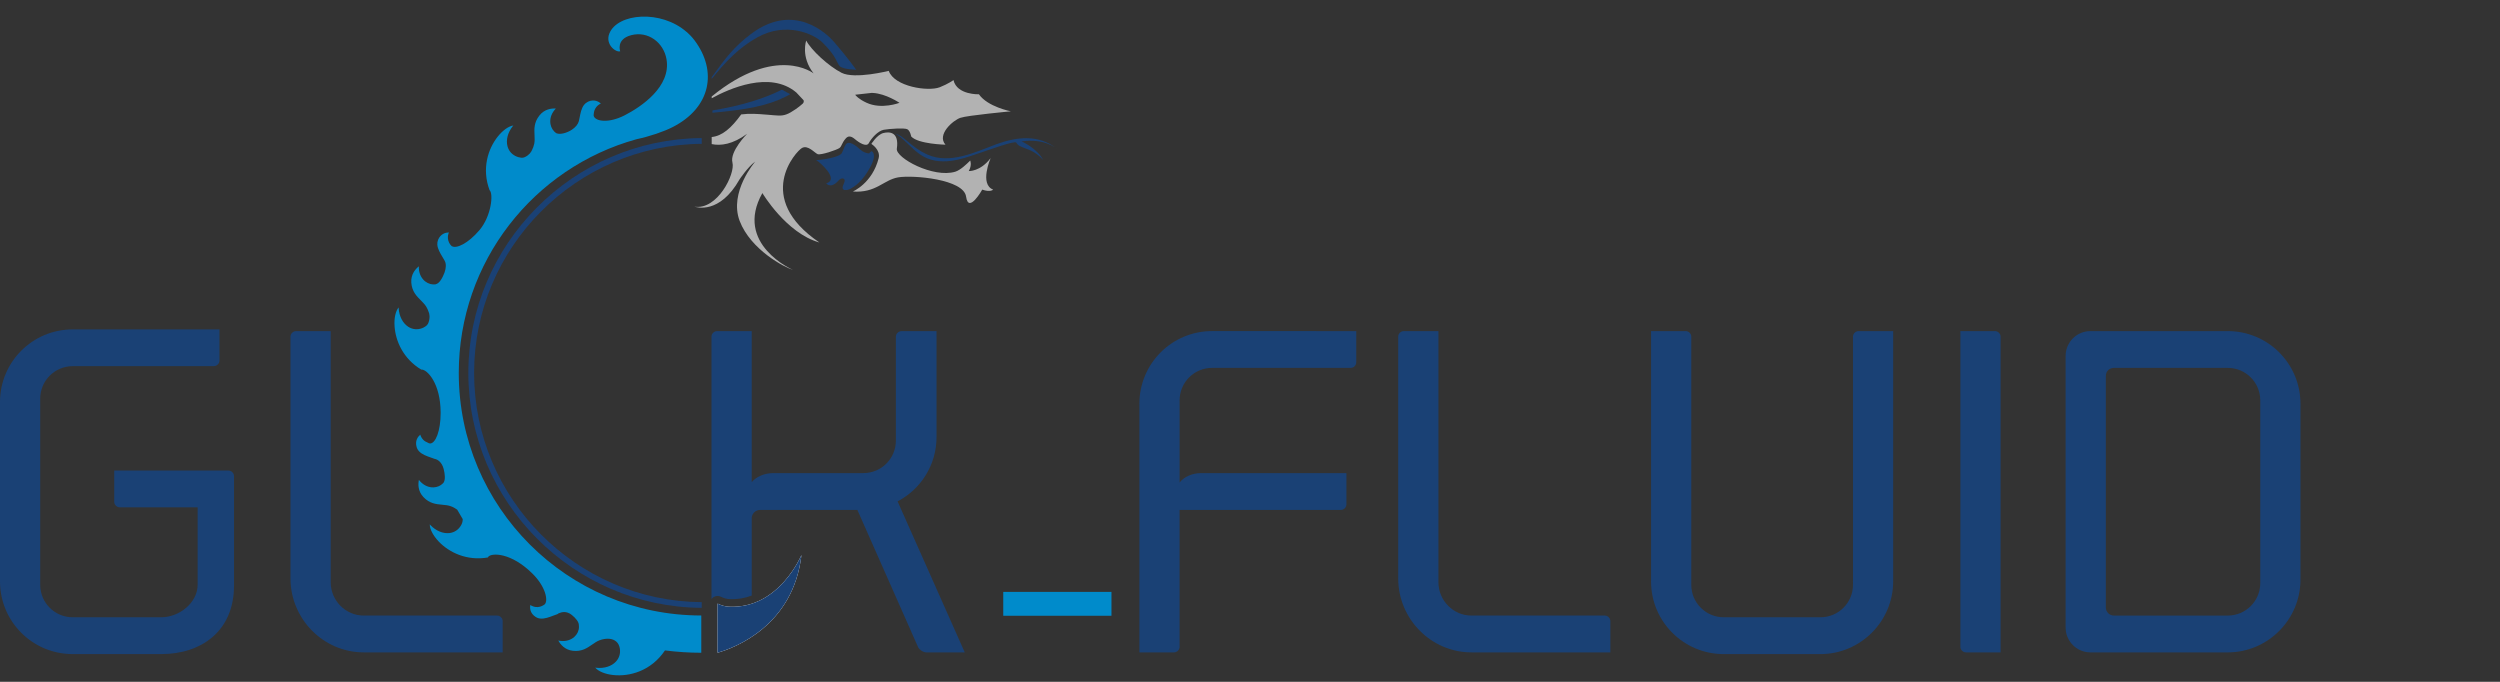 <?xml version="1.0" encoding="utf-8"?>
<!-- Generator: Adobe Illustrator 15.1.0, SVG Export Plug-In . SVG Version: 6.00 Build 0)  -->
<!DOCTYPE svg PUBLIC "-//W3C//DTD SVG 1.1//EN" "http://www.w3.org/Graphics/SVG/1.1/DTD/svg11.dtd">
<svg version="1.1" id="Livello_1" xmlns="http://www.w3.org/2000/svg" xmlns:xlink="http://www.w3.org/1999/xlink" x="0px" y="0px"
	 width="330px" height="90px" viewBox="0 0 330 90" enable-background="new 0 0 330 90" xml:space="preserve">
<rect x="0" y="0" width="330" height="90" fill="#333333" stroke="none"/>
<g>
	<path fill="#1A4175" d="M0,76.739V53.076c0-5.307,4.292-9.595,9.601-9.595H28.97V47.6c0,0.396-0.338,0.733-0.79,0.733H9.6
		c-2.373,0-4.293,1.922-4.293,4.294v24.564c0,2.371,1.92,4.289,4.293,4.289h11.689c2.373,0,4.799-1.918,4.799-4.289V66.968H15.812
		c-0.396,0-0.733-0.338-0.733-0.731v-4.123h15.078c0.395,0,0.732,0.337,0.732,0.734v14.457c0,5.985-4.291,9.034-9.6,9.034H9.6
		C4.292,86.34,0,82.047,0,76.739z"/>
	<path fill="#1A4175" d="M38.344,76.344V44.438c0-0.395,0.34-0.732,0.734-0.732h4.573v33.147c0,2.429,1.979,4.402,4.349,4.402
		h17.619c0.396,0,0.735,0.34,0.735,0.733v4.125H48.001C42.694,86.114,38.344,81.709,38.344,76.344z"/>
	<path fill="#1A4175" d="M110.069,5.506c-0.842-0.962-5.211-5.335-10.94-1.021c-2.267,1.703-3.357,3.195-5.185,5.697v0.233
		c1.798-2.236,3.563-4.114,6.032-5.486c3.802-2.109,7.458-0.456,8.617,0.703c1.917,1.915,1.817,2.656,2.257,3.104
		c0.443,0.438,2.169,0.469,2.169,0.469S111.858,7.562,110.069,5.506z"/>
	<path fill="#B2B2B2" d="M115.981,20.89c-0.841,3.312-3.412,4.391-3.412,4.391c3.095,0.219,4.031-1.531,5.996-1.871
		c1.959-0.322,8.648,0.229,8.959,2.551c0.318,2.315,2.131-0.931,2.131-0.931c1.107,0.388,1.438,0,1.438,0
		c-1.84-0.72-0.33-4.159-0.33-4.159c-1.365,1.797-2.887,1.71-2.887,1.71c0.452-0.796,0.194-1.388,0.194-1.388
		c-0.502,0.5-1.284,1.252-1.962,1.469c-2.91,0.894-7.904-1.824-7.726-3.035c0.335-2.282-1.037-2.256-1.782-2.065
		c-0.827,0.211-1.581,1.436-1.581,1.436S116.269,19.764,115.981,20.89"/>
	<path fill="#1A4175" d="M108.065,21.364c0,0,2.812,2.274,0.998,2.848c0,0,0.599,0.799,1.652-0.414
		c0.316-0.366,1.102-0.417,0.631,0.537c-0.453,0.945,0.454,0.845,0.961,0.562c0.42-0.239,1.505-0.866,2.562-2.828
		c0.5-0.938,0.543-1.446,0.446-1.751c0.015-0.008,0.039-0.039,0.046-0.043c0,0-0.046,0.004-0.056,0.004
		c-0.061-0.172-0.159-0.289-0.268-0.33c0,0-0.14,0.135-0.337,0.307c-0.353-0.047-0.767-0.168-1.09-0.469
		c-0.668-0.609-1.588-1.3-1.977-0.706c-0.191,0.276-0.275,0.651-0.512,1.128c-0.172,0.349-1.441,0.775-3.381,0.935"/>
	<path fill="#1A4175" d="M121.458,20.389c2.529,1.759,5.709,0.529,7.43-0.051c1.725-0.574,5.084-1.815,5.264-1.512
		c0.231,0.398,0.406,0.458,1.562,0.898c1.247,0.459,2,1.413,2,1.413c-0.831-1.588-2.862-2.471-2.862-2.471
		c3.03-0.442,4.604,0.929,4.604,0.929c-2.355-1.865-5.22-1.546-7.922-0.562c-2.69,0.994-6.141,2.723-9.146,1.357
		c-2.23-1.017-3.084-2.534-4.25-2.745C119.036,17.979,120.132,19.472,121.458,20.389"/>
	<path fill="#B2B2B2" d="M106.073,13.228c0.055,0.154,0.016,0.323-0.099,0.44c-0.021,0.021-0.631,0.596-1.593,1.156
		c-0.872,0.502-1.358,0.457-2.237,0.391c-0.185-0.021-0.407-0.043-0.647-0.057c-0.179-0.016-0.371-0.033-0.571-0.044
		c-0.89-0.073-1.976-0.157-3.087-0.011c-1.326,1.83-2.521,2.846-3.896,2.985v0.932c1.183,0.247,2.757,0.052,4.681-1.362
		c0,0-2.33,2.332-1.941,3.808c0.394,1.47-2,6.298-5.008,5.811l0.004,0.003c0.229,0.078,3.313,1.044,5.934-3.589
		c0,0,1.113-1.687,2.084-2.371c0,0-3.508,4.021-2.063,7.843c1.459,3.813,5.941,6.146,7.055,6.47c0,0-7.857-3.399-4.055-10.149
		c0,0,3.152,5.307,7.529,6.524c-8.717-5.911-3.084-12.047-2.3-12.477c0.789-0.433,1.654,0.644,2.058,0.812
		c0.401,0.177,2.569-0.565,2.897-0.812c0.318-0.252,0.281-0.646,0.824-1.259c0.538-0.608,1.109,0.038,1.4,0.251
		c0.277,0.215,1.324,0.971,1.646,0.36c0.322-0.611,1.189-1.612,1.97-1.754c0.8-0.141,2.69-0.255,3.09-0.078
		c0.394,0.179,0.532,0.966,0.532,0.966c0.935,1.012,4.523,1.081,4.523,1.081c-1.187-1.327,1.004-3.229,1.977-3.549
		c0.963-0.327,6.656-0.854,6.656-0.854s-3.063-0.59-4.219-2.249c0,0-2.904,0.106-3.359-1.876c0,0-0.694,0.51-1.817,0.949
		c-1.521,0.586-5.972-0.066-6.729-2.166c0,0-4.499,1.136-6.224,0.258c-1.729-0.885-4-2.986-4.668-4.253c0,0-0.758,2.103,0.973,4.331
		c0,0-4.92-3.902-13.449,3.043v0.24c2.24-1.234,7.689-3.705,11.171-0.761 M115.081,12.261c0.045,0,0.096,0,0.139,0.007
		c1.732,0.094,3.51,1.305,3.51,1.305s-2.377,0.918-4.37-0.021c-1.033-0.485-1.392-0.926-1.478-1.048"/>
	<polygon fill="#FFFFFF" points="114.512,15.769 114.512,15.769 114.512,15.769 	"/>
	<path fill="#1A4175" d="M103.218,11.833c-2.206,1.111-5.117,2.077-9.175,2.744v0.305c4.518-0.391,7.42-0.959,9.752-2.168
		c0.103-0.053,0.397-0.223,0.506-0.279L103.218,11.833z"/>
	<g>
		<path fill="#1A4175" d="M92.63,18.986C76.057,19.101,62.582,32.674,62.582,49.23c0,16.563,13.476,30.137,30.048,30.256
			l-0.006,0.75C75.645,80.13,61.82,66.211,61.82,49.23c0-16.975,13.824-30.891,30.805-31.005L92.63,18.986z"/>
	</g>
	<path fill="#FFFFFF" d="M94.719,86.162c2.273-0.654,9.994-3.555,11.076-12.907c0,0-2.959,7.165-9.584,6.828
		c-0.519-0.026-1.018-0.171-1.492-0.409V86.162z"/>
	<g>
		<path fill="#1A4175" d="M118.481,66.178c3.049-1.578,5.14-4.798,5.14-8.47V43.706h-4.574c-0.451,0-0.791,0.339-0.791,0.732v13.723
			c0,2.37-1.919,4.289-4.291,4.289h-11.916c-1.186,0-2.26,0.511-2.822,1.188V43.706h-4.574c-0.395,0-0.735,0.339-0.735,0.732v34.645
			c0.077-0.103,0.166-0.196,0.276-0.267c0.295-0.183,0.666-0.197,0.979-0.043c0.371,0.188,0.729,0.287,1.092,0.307
			c1.096,0.053,2.082-0.131,2.963-0.465V68.381c0-0.562,0.508-1.07,1.071-1.07h12.875l8.021,18.125
			c0.168,0.34,0.679,0.68,1.072,0.68h5.082L118.481,66.178z"/>
	</g>
	<path fill="#008BCB" d="M52.62,40.581c0.002,0.045,0.005,0.09,0.006,0.136c0.069,1.049,0.545,1.952,1.265,2.417
		c0.552,0.355,1.204,0.423,1.836,0.183c0.149-0.056,0.28-0.127,0.396-0.209c0.188-0.113,0.35-0.285,0.436-0.52
		c0.236-0.636,0.142-1.216-0.014-1.501c0-0.003,0-0.006,0-0.008c-0.068-0.195-0.16-0.391-0.271-0.581
		c-0.185-0.306-0.444-0.568-0.72-0.847c-0.582-0.584-1.184-1.189-1.264-2.363c-0.071-1.082,0.553-1.781,0.998-2.135
		c-0.007,0.106-0.006,0.211,0.002,0.315c0.046,0.692,0.343,1.287,0.836,1.677c0.408,0.321,0.916,0.461,1.39,0.38
		c0.009-0.001,0.016-0.004,0.021-0.004c0-0.003,0.002-0.003,0.002-0.007c0.461-0.114,0.854-0.796,1.125-1.502
		c0.233-0.619,0.237-1.203,0.051-1.551c0-0.003,0-0.004,0.002-0.004c-0.091-0.167-0.193-0.336-0.297-0.509
		c-0.324-0.541-0.658-1.1-0.695-1.656c-0.014-0.229,0.021-0.443,0.109-0.655c0.343-0.801,1.011-0.947,1.42-0.956
		c-0.104,0.25-0.15,0.511-0.133,0.763c0.026,0.405,0.213,0.781,0.516,1.062c0.002-0.004,0.005-0.01,0.009-0.014
		c0.585,0.372,2.146-0.344,3.652-2.128c1.555-1.843,1.86-4.812,1.321-5.267c-1.052-2.824-0.205-5.433,1.068-7.047
		c0.669-0.849,1.456-1.398,2.073-1.485c-0.029,0.036-0.059,0.072-0.088,0.106c-0.65,0.825-0.906,1.812-0.681,2.643
		c0.171,0.633,0.609,1.119,1.24,1.365c0.134,0.055,0.265,0.086,0.392,0.104c0.207,0.06,0.436,0.057,0.655-0.045
		c0.515-0.235,0.826-0.632,0.945-0.926c0.131-0.258,0.238-0.549,0.301-0.859c0.068-0.35,0.053-0.721,0.033-1.11
		c-0.04-0.824-0.082-1.677,0.647-2.599c0.671-0.853,1.601-0.954,2.168-0.919c-0.074,0.077-0.145,0.155-0.206,0.236
		c-0.433,0.545-0.609,1.187-0.505,1.806c0.087,0.512,0.372,0.955,0.775,1.213c0.018,0.01,0.035,0.018,0.049,0.026
		c0.004-0.003,0.007-0.003,0.011-0.003c0.434,0.178,1.313-0.041,1.962-0.461c0.509-0.33,0.845-0.752,0.939-1.121
		c0.002-0.001,0.004-0.002,0.004-0.002c0.035-0.159,0.07-0.32,0.104-0.488c0.122-0.619,0.247-1.257,0.594-1.696
		c0.145-0.181,0.312-0.315,0.52-0.413c0.793-0.364,1.387-0.026,1.696,0.241c-0.247,0.115-0.454,0.277-0.61,0.479
		c-0.199,0.254-0.309,0.562-0.328,0.886c-0.026,0.117-0.027,0.222,0.004,0.309c0.236,0.663,1.918,0.99,4.095-0.128
		c2.145-1.104,6.13-3.764,5.503-7.393c-0.383-2.211-2.436-3.755-4.659-3.173c-2.048,0.537-1.452,2.128-1.452,2.128
		c-0.586,0.18-2.017-0.911-1.43-2.36c1.082-2.665,6.806-3.181,10.226-0.165c-0.007-0.01-0.02-0.031-0.021-0.033
		c0.08,0.07,0.155,0.148,0.234,0.226c0.081,0.078,0.163,0.152,0.241,0.232c0.201,0.208,0.391,0.427,0.568,0.664
		c3.033,4.058,2.149,8.854-2.873,11.43c-1.188,0.607-3.02,1.234-4.809,1.617c-13.521,3.746-23.447,16.138-23.447,30.85
		c0,17.682,14.333,32.013,32.012,32.013v4.918c-1.623,0-3.223-0.106-4.791-0.31c-1.84,2.733-4.69,3.487-6.853,3.248
		c-1.074-0.119-1.958-0.494-2.356-0.976c0.046,0.006,0.091,0.015,0.138,0.021c1.043,0.114,2.014-0.189,2.6-0.82
		c0.445-0.48,0.627-1.109,0.502-1.775c-0.129-0.708-0.608-1.146-1.348-1.229c-0.404-0.043-0.877,0.027-1.328,0.197
		c-0.336,0.125-0.64,0.338-0.961,0.559c-0.678,0.469-1.379,0.955-2.547,0.826c-1.08-0.117-1.656-0.855-1.929-1.354
		c0.104,0.021,0.205,0.041,0.312,0.052c0.688,0.076,1.328-0.113,1.798-0.527c0.39-0.348,0.614-0.822,0.617-1.303
		c0-0.078-0.005-0.155-0.013-0.232c0.021-0.443-0.431-0.961-0.94-1.373c-0.647-0.52-1.278-0.402-1.698-0.223
		c-0.078,0.035-0.138,0.076-0.185,0.121c-0.172,0.057-0.347,0.121-0.524,0.188c-0.588,0.226-1.196,0.455-1.754,0.394
		c-0.229-0.023-0.432-0.099-0.623-0.226c-0.729-0.478-0.756-1.158-0.691-1.563c0.228,0.147,0.476,0.239,0.728,0.267
		c0.374,0.04,0.746-0.058,1.062-0.271c0.047-0.023,0.089-0.052,0.121-0.086c0.484-0.515,0.104-2.334-1.605-4.035
		c-2.812-2.801-5.356-2.77-5.839-2.256c-0.028,0.029-0.049,0.065-0.06,0.106c-2.795,0.487-5.13-0.674-6.493-2.103
		c-0.748-0.787-1.185-1.643-1.181-2.265c0.029,0.034,0.062,0.069,0.092,0.103c0.728,0.758,1.667,1.148,2.521,1.043
		c0.65-0.079,1.193-0.448,1.526-1.036c0.151-0.269,0.219-0.541,0.21-0.808c-0.252-0.408-0.494-0.824-0.729-1.242
		c-0.248-0.188-0.545-0.35-0.871-0.463c-0.336-0.119-0.704-0.15-1.094-0.188c-0.822-0.076-1.672-0.152-2.484-1.004
		c-0.75-0.785-0.72-1.72-0.605-2.275c0.066,0.084,0.134,0.162,0.206,0.238c0.479,0.502,1.09,0.769,1.717,0.751
		c0.481-0.016,0.926-0.203,1.238-0.525c0.022-0.021,0.047-0.043,0.065-0.07c0,0,0.003-0.002,0.006-0.004
		c0.017-0.021,0.032-0.041,0.048-0.063c-0.001-0.001-0.001-0.003-0.001-0.007c0.229-0.387,0.158-1.096-0.012-1.764
		c-0.215-0.84-0.744-1.256-1.19-1.328c-0.146-0.053-0.291-0.108-0.445-0.159c-0.596-0.206-1.207-0.422-1.594-0.825
		c-0.162-0.167-0.271-0.354-0.336-0.574c-0.25-0.83,0.166-1.373,0.477-1.644c0.078,0.261,0.209,0.487,0.385,0.671
		c0.167,0.174,0.369,0.298,0.592,0.38c0.115,0.077,0.228,0.12,0.329,0.118c0.704-0.018,1.383-1.618,1.384-4.027
		c0.003-3.969-1.812-5.748-2.518-5.732c-0.014,0.002-0.024,0.005-0.039,0.007c-2.377-1.427-3.396-3.769-3.524-5.71
		C52.005,41.993,52.219,41.057,52.62,40.581z"/>
	<path fill="#1A4175" d="M179.026,43.706v4.121c0,0.396-0.338,0.733-0.734,0.733h-18.294c-2.371,0-4.291,1.92-4.291,4.291v10.842
		c0.564-0.731,1.637-1.242,2.822-1.242h19.199v4.125c0,0.395-0.338,0.734-0.732,0.734h-21.289v18.07
		c0,0.395-0.338,0.733-0.734,0.733h-4.574v-32.81c0-5.31,4.291-9.6,9.6-9.6L179.026,43.706L179.026,43.706z"/>
	<path fill="#1A4175" d="M184.563,76.344V44.438c0-0.395,0.338-0.732,0.734-0.732h4.576v33.147c0,2.429,1.973,4.402,4.346,4.402
		h17.619c0.395,0,0.73,0.34,0.73,0.733v4.125h-18.352C188.912,86.114,184.563,81.709,184.563,76.344z"/>
	<path fill="#1A4175" d="M217.938,76.739V43.706h4.576c0.396,0,0.734,0.339,0.734,0.732v32.753c0,2.371,1.918,4.289,4.291,4.289
		h12.762c2.371,0,4.293-1.918,4.293-4.289V44.438c0-0.395,0.338-0.732,0.734-0.732h4.57V76.74c0,5.308-4.346,9.601-9.6,9.601
		h-12.762C222.231,86.34,217.938,82.047,217.938,76.739z"/>
	<path fill="#1A4175" d="M258.77,85.381V43.706h4.574c0.396,0,0.734,0.339,0.734,0.732v41.676h-4.574
		C259.11,86.114,258.77,85.773,258.77,85.381z"/>
	<path fill="#1A4175" d="M272.662,82.838V46.98c0-1.808,1.469-3.274,3.273-3.274h18.127c5.312,0,9.6,4.291,9.6,9.599v23.209
		c0,5.252-4.287,9.602-9.6,9.602h-18.127C274.131,86.114,272.662,84.645,272.662,82.838z M294.065,81.256
		c2.373,0,4.291-1.919,4.291-4.291V52.852c0-2.371-1.918-4.291-4.291-4.291h-15.02c-0.621,0-1.074,0.451-1.074,1.074v30.551
		c0,0.562,0.453,1.07,1.074,1.07H294.065z"/>
	<rect x="132.43" y="78.13" fill="#008BCB" width="14.284" height="3.149"/>
	<path fill="#1A4175" d="M94.719,86.162c2.273-0.654,9.994-3.555,11.076-12.907c0,0-2.959,7.165-9.584,6.828
		c-0.519-0.026-1.018-0.171-1.492-0.409V86.162z"/>
</g>
</svg>
